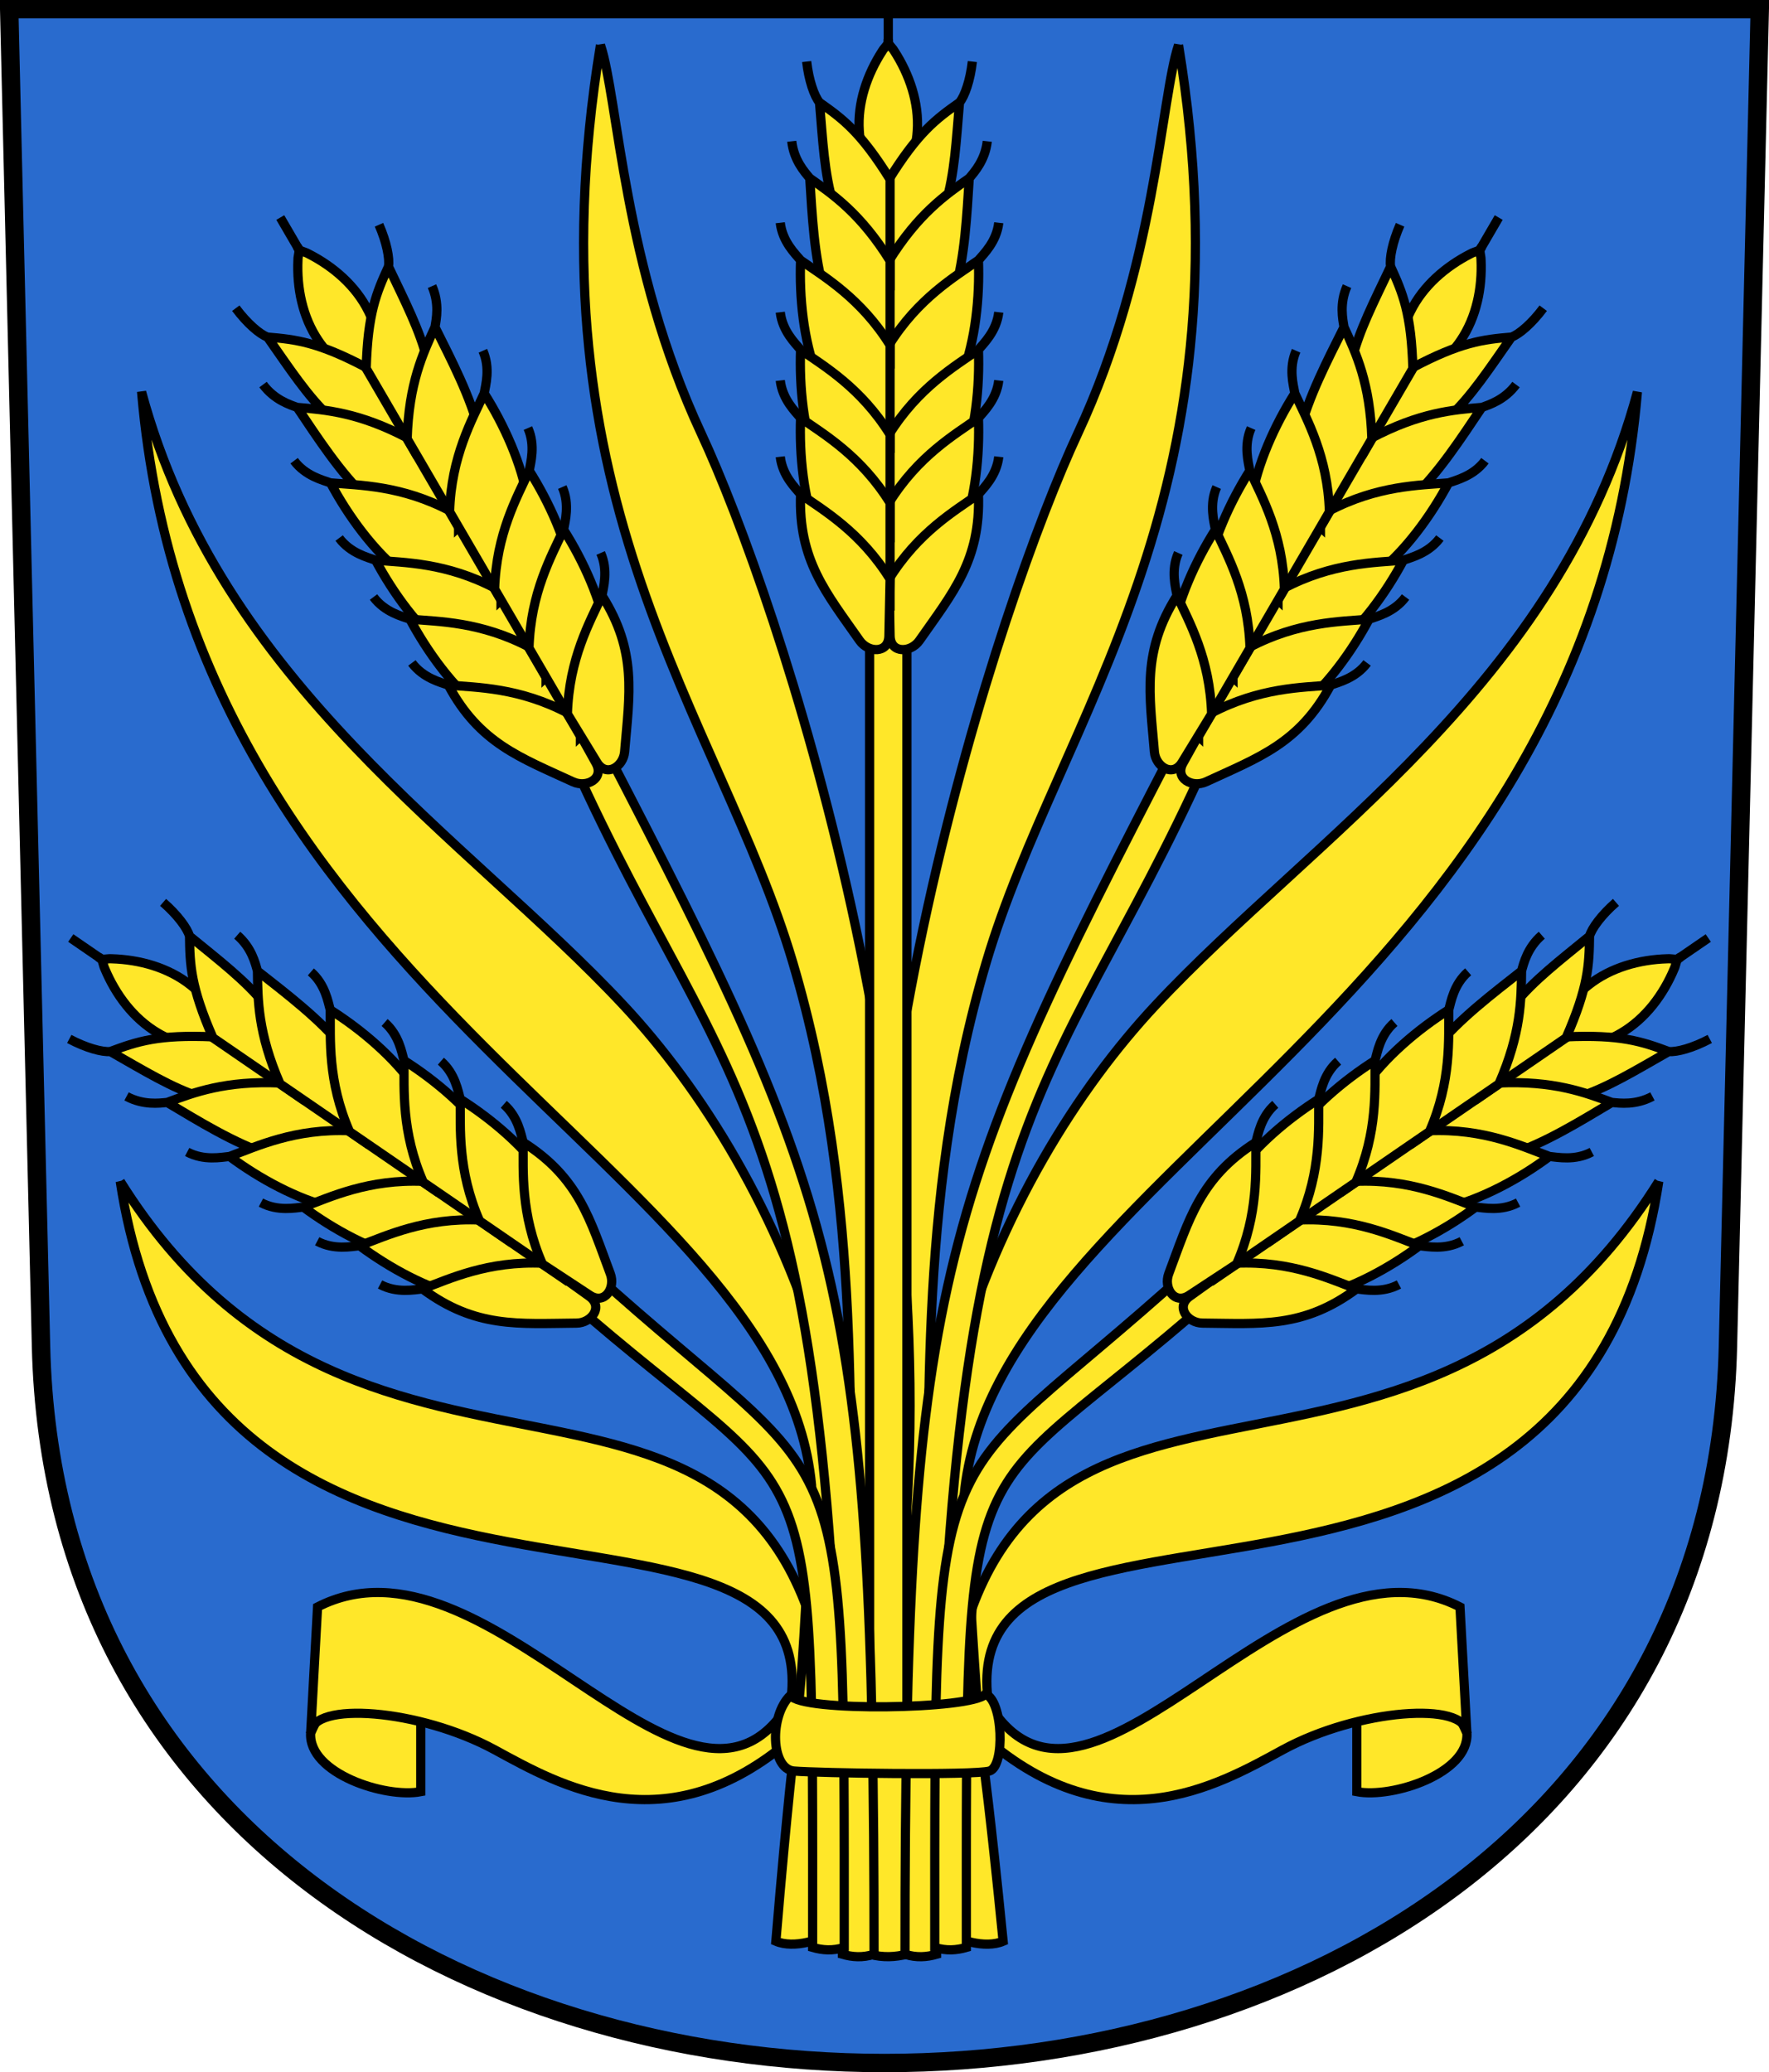 <?xml version="1.0" encoding="UTF-8"?>
<!-- Created with Inkscape (http://www.inkscape.org/) -->
<svg id="a" width="192.22" height="225.16" version="1.0" xmlns="http://www.w3.org/2000/svg">
 <path d="m1 1 3.458 145.31c2.47 103.79 180.83 103.79 183.3 0l3.459-145.31z" fill="#296bce" stroke="#000" stroke-width="2"/>
 <path d="m45.722 194.67v-11.218c-4.529-1.08-9.431-1.163-11.965 4.861-0.249 4.362 8.102 7.104 11.965 6.357z" color="#000000" fill="#ffe729" stroke="#000" stroke-width="1px"/>
 <path d="m13.066 128.36c8.85 58.207 79.396 26.798 72.541 58.332l4.736-0.249c-5.941-48.61-50.396-15.081-77.277-58.082z" color="#000000" fill="#ffe729" stroke="#000" stroke-width="1px"/>
 <path d="m33.757 188.31c0.088-3.494 11.808-2.648 20.017 1.819 7.008 3.813 18.59 10.547 32.255-1.214l-1.114-2.619c-11.12 14.971-32.177-21.047-50.41-11.696z" color="#000000" fill="#ffe729" stroke="#000" stroke-width="1px"/>
 <path d="m15.386 42.589c5.641 66.042 69.597 84.227 72.799 118.8-1.381 30.7-1.293 18.743-3.878 49.531 1.925 0.828 5.106-0.114 6.2-1.195 10.89-47.048-5.841-82.385-22.769-100.51-17.01-18.214-43.714-34.725-52.352-66.629z" color="#000000" fill="#ffe729" stroke="#000" stroke-width="1px"/>
 <path d="m147.43 194.67v-11.218c4.529-1.08 9.431-1.163 11.965 4.861 0.249 4.362-8.102 7.104-11.965 6.357z" color="#000000" fill="#ffe729" stroke="#000" stroke-width="1px"/>
 <path d="m128.06 4.892c8.141 49.714-13.007 73.112-20.877 99.61-7.918 26.66-5.781 51.934-6.645 69.882h-4.749c-6.696-50.368 12.928-109.26 21.336-127.31 8.475-18.187 8.994-36.349 10.935-42.185z" color="#000000" fill="#ffe729" stroke="#000" stroke-width="1px"/>
 <path d="m65.248 4.892c-8.141 49.714 13.007 73.112 20.877 99.61 7.918 26.66 5.781 51.934 6.645 69.882h4.749c6.696-50.368-12.928-109.26-21.336-127.31-8.475-18.187-8.994-36.349-10.935-42.185z" color="#000000" fill="#ffe729" stroke="#000" stroke-width="1px"/>
 <path d="m94.493 67.091h4.054v145.24c-1.251 0.302-2.569 0.401-4.054 0z" color="#000000" fill="#ffe729" stroke="#000" stroke-width="1px"/>
 <g fill="#ffe729" stroke="#000" stroke-width="1px">
  <path d="m96.521 20.399c1.988-1.421 3.001-3.716 3.151-6.168 0.207-3.066-0.844-6.118-2.491-8.674-0.248-0.452-0.799-0.755-0.66-1.327v-3.619 3.619c0.139 0.571-0.412 0.875-0.66 1.327-1.647 2.555-2.698 5.607-2.491 8.674 0.149 2.453 1.162 4.747 3.151 6.168z"/>
  <path d="m96.594 30.579v-11.093c3.178-5.11 5.105-6.551 7.665-8.351 0.568-0.681 1.164-2.39 1.398-4.446-0.234 2.057-0.83 3.766-1.398 4.446-0.702 8.297-0.713 14.402-7.665 19.444z" color="#000000"/>
  <path d="m96.594 39.428v-11.093c3.178-5.11 6.164-7.174 8.725-8.974 0.568-0.681 1.725-1.954 1.958-4.01-0.234 2.057-1.391 3.329-1.958 4.01-0.515 7.923-0.837 18.328-8.725 20.067z" color="#000000"/>
  <path d="m96.594 48.589v-11.093c3.178-5.11 7.162-7.423 9.722-9.223 0.568-0.681 1.974-2.016 2.208-4.072-0.234 2.057-1.64 3.392-2.208 4.072 0.295 8.048-1.834 18.578-9.722 20.316z" color="#000000"/>
  <path d="m96.594 58.311v-11.093c3.178-5.11 7.162-7.423 9.722-9.223 0.568-0.681 1.974-2.016 2.208-4.072-0.234 2.057-1.64 3.392-2.208 4.072 0.295 8.048-1.834 18.578-9.722 20.316z" color="#000000"/>
  <path d="m96.594 65.727v-11.093c3.178-5.11 7.162-7.423 9.722-9.223 0.568-0.681 1.974-2.016 2.208-4.072-0.234 2.057-1.64 3.392-2.208 4.072 0.295 8.048-1.834 18.578-9.722 20.316z" color="#000000"/>
  <path d="m96.719 69.093-0.125-6.17c3.178-5.11 7.162-7.423 9.722-9.223 0.568-0.681 1.974-2.016 2.208-4.072-0.234 2.057-1.64 3.392-2.208 4.072 0.263 7.173-2.804 10.736-6.415 15.9-0.935 1.337-3.143 1.435-3.182-0.507z" color="#000000"/>
  <path d="m96.714 30.579v-11.093c-3.178-5.11-5.105-6.551-7.665-8.351-0.568-0.681-1.164-2.39-1.398-4.446 0.234 2.057 0.83 3.766 1.398 4.446 0.702 8.297 0.713 14.402 7.665 19.444z" color="#000000"/>
  <path d="m96.714 39.428v-11.093c-3.178-5.11-6.164-7.174-8.725-8.974-0.568-0.681-1.725-1.954-1.958-4.01 0.234 2.057 1.391 3.329 1.958 4.01 0.515 7.923 0.837 18.328 8.725 20.067z" color="#000000"/>
  <path d="m96.714 48.589v-11.093c-3.178-5.11-7.162-7.423-9.722-9.223-0.568-0.681-1.974-2.016-2.208-4.072 0.234 2.057 1.64 3.392 2.208 4.072-0.295 8.048 1.834 18.578 9.722 20.316z" color="#000000"/>
  <path d="m96.714 58.311v-11.093c-3.178-5.11-7.162-7.423-9.722-9.223-0.568-0.681-1.974-2.016-2.208-4.072 0.234 2.057 1.64 3.392 2.208 4.072-0.295 8.048 1.834 18.578 9.722 20.316z" color="#000000"/>
  <path d="m96.714 65.727v-11.093c-3.178-5.11-7.162-7.423-9.722-9.223-0.568-0.681-1.974-2.016-2.208-4.072 0.234 2.057 1.64 3.392 2.208 4.072-0.295 8.048 1.834 18.578 9.722 20.316z" color="#000000"/>
  <path d="m96.59 69.093 0.125-6.17c-3.178-5.11-7.162-7.423-9.722-9.223-0.568-0.681-1.974-2.016-2.208-4.072 0.234 2.057 1.64 3.392 2.208 4.072-0.263 7.173 2.804 10.736 6.415 15.9 0.935 1.337 3.143 1.435 3.182-0.507z" color="#000000"/>
 </g>
 <path d="m180.24 128.36c-8.85 58.207-79.396 26.798-72.541 58.332l-4.736-0.249c5.941-48.61 50.396-15.081 77.277-58.082z" color="#000000" fill="#ffe729" stroke="#000" stroke-width="1px"/>
 <path d="m177.92 42.589c-5.641 66.042-69.949 85.284-73.151 119.86 2.086 35.459 1.293 18.919 4.23 48.474-1.925 0.828-5.106-0.114-6.2-1.195-10.89-47.048 5.841-82.385 22.769-100.51 17.01-18.214 43.714-34.725 52.352-66.629z" color="#000000" fill="#ffe729" stroke="#000" stroke-width="1px"/>
 <path d="m159.39 188.31c-0.088-3.494-11.808-2.648-20.017 1.819-7.154 3.893-19.077 10.83-33.116-1.977l1.536-2.482c10.998 16.565 32.373-20.546 50.849-11.07z" color="#000000" fill="#ffe729" stroke="#000" stroke-width="1px"/>
 <path d="m127.75 80.926 3.313 1.87c-16.993 37.821-29.29 36.714-29.29 129.54-1.06 0.302-2.178 0.401-3.437 0 0-72.519 3.531-81.499 29.415-131.41z" color="#000000" fill="#ffe729" stroke="#000" stroke-width="1px"/>
 <g fill="#ffe729" stroke="#000" stroke-width="1px">
  <path d="m152.89 40.733c2.433-0.227 4.463-1.7 5.827-3.744 1.722-2.545 2.351-5.711 2.214-8.748 0.013-0.515-0.31-1.055 0.098-1.478 0.607-1.042 1.214-2.085 1.822-3.127-0.607 1.042-1.214 2.085-1.822 3.127-0.168 0.564-0.796 0.549-1.238 0.814-2.709 1.379-5.154 3.487-6.518 6.241-1.105 2.194-1.385 4.687-0.383 6.916z"/>
  <path d="m147.83 49.566 5.584-9.585c5.319-2.816 7.708-3.091 10.827-3.357 0.833-0.302 2.209-1.479 3.446-3.138-1.237 1.659-2.613 2.836-3.446 3.138-4.783 6.816-7.865 12.086-16.411 12.942z" color="#000000"/>
  <path d="m143.38 57.212 5.584-9.585c5.319-2.816 8.938-3.096 12.056-3.362 0.833-0.302 2.474-0.82 3.711-2.479-1.237 1.659-2.878 2.177-3.711 2.479-4.433 6.587-9.949 15.416-17.64 12.948z" color="#000000"/>
  <path d="m138.77 65.128 5.584-9.585c5.319-2.816 9.925-2.809 13.043-3.076 0.833-0.302 2.72-0.748 3.958-2.408-1.237 1.659-3.124 2.105-3.958 2.408-3.796 7.102-10.936 15.129-18.627 12.661z" color="#000000"/>
  <path d="m133.87 73.529 5.584-9.585c5.319-2.816 9.925-2.809 13.043-3.076 0.833-0.302 2.72-0.748 3.958-2.408-1.237 1.659-3.124 2.105-3.958 2.408-3.796 7.102-10.936 15.129-18.627 12.661z" color="#000000"/>
  <path d="m130.14 79.937 5.584-9.585c5.319-2.816 9.925-2.809 13.043-3.076 0.833-0.302 2.72-0.748 3.958-2.408-1.237 1.659-3.124 2.105-3.958 2.408-3.796 7.102-10.936 15.129-18.627 12.661z" color="#000000"/>
  <path d="m128.55 82.907 2.998-5.394c5.319-2.816 9.925-2.809 13.043-3.076 0.833-0.302 2.72-0.748 3.958-2.408-1.237 1.659-3.124 2.105-3.958 2.408-3.384 6.33-7.827 7.865-13.547 10.51-1.48 0.684-3.438-0.342-2.494-2.04z" color="#000000"/>
  <path d="m147.94 49.626 5.584-9.585c-0.174-6.016-1.113-8.23-2.42-11.074-0.148-0.874 0.197-2.651 1.03-4.545-0.833 1.895-1.179 3.672-1.03 4.545-3.57 7.522-6.634 12.803-3.164 20.659z" color="#000000"/>
  <path d="m143.48 57.272 5.584-9.585c-0.174-6.016-1.715-9.302-3.022-12.146-0.148-0.874-0.507-2.556 0.326-4.451-0.833 1.895-0.474 3.577-0.326 4.451-3.543 7.105-8.503 16.258-2.562 21.731z" color="#000000"/>
  <path d="m138.87 65.188 5.584-9.585c-0.174-6.016-2.451-10.019-3.758-12.863-0.148-0.874-0.691-2.736 0.142-4.63-0.833 1.895-0.29 3.756-0.142 4.63-4.306 6.805-7.766 16.976-1.826 22.449z" color="#000000"/>
  <path d="m133.98 73.589 5.584-9.585c-0.174-6.016-2.451-10.019-3.758-12.863-0.148-0.874-0.691-2.736 0.142-4.63-0.833 1.895-0.29 3.756-0.142 4.63-4.306 6.805-7.766 16.976-1.826 22.449z" color="#000000"/>
  <path d="m130.24 79.997 5.584-9.585c-0.174-6.016-2.451-10.019-3.758-12.863-0.148-0.874-0.691-2.736 0.142-4.63-0.833 1.895-0.29 3.756-0.142 4.63-4.306 6.805-7.766 16.976-1.826 22.449z" color="#000000"/>
  <path d="m128.44 82.842 3.213-5.268c-0.174-6.016-2.451-10.019-3.758-12.863-0.148-0.874-0.691-2.736 0.142-4.63-0.833 1.895-0.29 3.756-0.142 4.63-3.838 6.066-2.982 10.688-2.46 16.968 0.135 1.625 1.994 2.822 3.005 1.164z" color="#000000"/>
 </g>
 <path d="m128.99 138.14 2.565 2.991c-27.338 23.985-26.548 12.76-26.548 70.461-1.06 0.302-2.178 0.401-3.437 0 0-58.564-0.582-48.096 27.421-73.452z" color="#000000" fill="#ffe729" stroke="#000" stroke-width="1px"/>
 <path d="m65.561 80.926-3.313 1.87c16.993 37.821 29.291 36.714 29.291 129.54 1.06 0.302 2.178 0.401 3.437 0 0-72.519-3.531-81.499-29.415-131.41z" color="#000000" fill="#ffe729" stroke="#000" stroke-width="1px"/>
 <g fill="#ffe729" stroke="#000" stroke-width="1px">
  <path d="m40.416 40.733c-2.433-0.227-4.463-1.7-5.827-3.744-1.722-2.545-2.351-5.711-2.214-8.748-0.013-0.515 0.31-1.055-0.098-1.478-0.607-1.042-1.214-2.085-1.822-3.127 0.607 1.042 1.214 2.085 1.822 3.127 0.168 0.564 0.796 0.549 1.238 0.814 2.709 1.379 5.154 3.487 6.518 6.241 1.105 2.194 1.385 4.687 0.383 6.916z"/>
  <path d="m45.477 49.566-5.584-9.585c-5.319-2.816-7.708-3.091-10.827-3.357-0.833-0.302-2.209-1.479-3.446-3.138 1.237 1.659 2.613 2.836 3.446 3.138 4.783 6.816 7.865 12.086 16.411 12.942z" color="#000000"/>
  <path d="m49.932 57.212-5.584-9.585c-5.319-2.816-8.938-3.096-12.056-3.362-0.833-0.302-2.474-0.82-3.711-2.479 1.237 1.659 2.878 2.177 3.711 2.479 4.433 6.587 9.949 15.416 17.64 12.948z" color="#000000"/>
  <path d="m54.543 65.128-5.584-9.585c-5.319-2.816-9.925-2.809-13.043-3.076-0.833-0.302-2.72-0.748-3.958-2.408 1.237 1.659 3.124 2.105 3.958 2.408 3.796 7.102 10.936 15.129 18.627 12.661z" color="#000000"/>
  <path d="m59.437 73.529-5.584-9.585c-5.319-2.816-9.925-2.809-13.043-3.076-0.833-0.302-2.72-0.748-3.958-2.408 1.237 1.659 3.124 2.105 3.958 2.408 3.796 7.102 10.936 15.129 18.627 12.661z" color="#000000"/>
  <path d="m63.17 79.937-5.584-9.585c-5.319-2.816-9.925-2.809-13.043-3.076-0.833-0.302-2.72-0.748-3.958-2.408 1.237 1.659 3.124 2.105 3.958 2.408 3.796 7.102 10.936 15.129 18.627 12.661z" color="#000000"/>
  <path d="m64.756 82.907-2.998-5.394c-5.319-2.816-9.925-2.809-13.043-3.076-0.833-0.302-2.72-0.748-3.958-2.408 1.237 1.659 3.124 2.105 3.958 2.408 3.384 6.33 7.827 7.865 13.547 10.51 1.48 0.684 3.438-0.342 2.494-2.04z" color="#000000"/>
  <path d="m45.374 49.626-5.584-9.585c0.174-6.016 1.113-8.23 2.42-11.074 0.148-0.874-0.197-2.651-1.03-4.545 0.833 1.895 1.179 3.672 1.03 4.545 3.57 7.522 6.634 12.803 3.164 20.659z" color="#000000"/>
  <path d="m49.828 57.273-5.584-9.585c0.174-6.016 1.715-9.302 3.022-12.146 0.148-0.874 0.507-2.556-0.326-4.451 0.833 1.895 0.474 3.577 0.326 4.451 3.543 7.105 8.503 16.258 2.562 21.731z" color="#000000"/>
  <path d="m54.439 65.188-5.584-9.585c0.174-6.016 2.451-10.019 3.758-12.863 0.148-0.874 0.691-2.736-0.142-4.63 0.833 1.895 0.29 3.756 0.142 4.63 4.306 6.805 7.766 16.976 1.826 22.449z" color="#000000"/>
  <path d="m59.333 73.589-5.584-9.585c0.174-6.016 2.451-10.019 3.758-12.863 0.148-0.874 0.691-2.736-0.142-4.63 0.833 1.895 0.29 3.756 0.142 4.63 4.306 6.805 7.766 16.976 1.826 22.449z" color="#000000"/>
  <path d="m63.066 79.997-5.584-9.585c0.174-6.016 2.451-10.019 3.758-12.863 0.148-0.874 0.691-2.736-0.142-4.63 0.833 1.895 0.29 3.756 0.142 4.63 4.306 6.805 7.766 16.976 1.826 22.449z" color="#000000"/>
  <path d="m64.868 82.842-3.213-5.268c0.174-6.016 2.451-10.019 3.758-12.863 0.148-0.874 0.691-2.736-0.142-4.63 0.833 1.895 0.29 3.756 0.142 4.63 3.838 6.066 2.982 10.688 2.46 16.968-0.135 1.625-1.994 2.822-3.005 1.164z" color="#000000"/>
 </g>
 <path d="m64.315 138.14-2.565 2.991c27.338 23.985 26.548 12.76 26.548 70.461 1.06 0.302 2.178 0.401 3.437 0 0-58.564 0.582-48.096-27.421-73.452z" color="#000000" fill="#ffe729" stroke="#000" stroke-width="1px"/>
 <g fill="#ffe729" stroke="#000" stroke-width="1px">
  <path d="m24 113.12c-2.297 0.835-4.762 0.37-6.868-0.895-2.645-1.565-4.566-4.159-5.74-6.963-0.232-0.46-0.171-1.086-0.72-1.295-0.994-0.683-1.989-1.366-2.983-2.049 0.994 0.683 1.989 1.366 2.983 2.049 0.392 0.438 0.954 0.156 1.467 0.207 3.039 0.089 6.15 0.95 8.56 2.857 1.937 1.512 3.256 3.646 3.301 6.089z"/>
  <path d="m32.35 118.94-9.144-6.28c-6.012-0.273-8.29 0.5-11.223 1.591-0.882 0.083-2.629-0.393-4.456-1.365 1.828 0.972 3.574 1.448 4.456 1.365 7.237 4.118 12.275 7.566 20.368 4.689z" color="#000000"/>
  <path d="m39.645 123.95-9.144-6.28c-6.012-0.273-9.403 1.02-12.337 2.112-0.882 0.083-2.587 0.316-4.414-0.656 1.828 0.972 3.532 0.739 4.414 0.656 6.823 4.061 15.582 9.686 21.481 4.168z" color="#000000"/>
  <path d="m47.197 129.14-9.144-6.28c-6.012-0.273-10.173 1.701-13.107 2.792-0.882 0.083-2.779 0.486-4.607-0.486 1.828 0.972 3.724 0.568 4.607 0.486 6.467 4.799 16.352 9.005 22.251 3.488z" color="#000000"/>
  <path d="m55.211 134.64-9.144-6.28c-6.012-0.273-10.173 1.701-13.107 2.792-0.882 0.083-2.779 0.486-4.607-0.486 1.828 0.972 3.724 0.568 4.607 0.486 6.467 4.799 16.352 9.005 22.251 3.488z" color="#000000"/>
  <path d="m61.324 138.84-9.144-6.28c-6.012-0.273-10.173 1.701-13.107 2.792-0.882 0.083-2.779 0.486-4.607-0.486 1.828 0.972 3.724 0.568 4.607 0.486 6.467 4.799 16.352 9.005 22.251 3.487z" color="#000000"/>
  <path d="m64.028 140.85-5.015-3.595c-6.012-0.273-10.173 1.701-13.107 2.792-0.882 0.083-2.779 0.486-4.607-0.486 1.828 0.972 3.724 0.568 4.607 0.486 5.764 4.277 10.437 3.767 16.739 3.713 1.631-0.014 2.962-1.779 1.383-2.91z" color="#000000"/>
  <path d="m32.283 119.04-9.144-6.28c-2.413-5.513-2.51-7.917-2.544-11.046-0.24-0.853-1.311-2.312-2.874-3.669 1.563 1.357 2.634 2.816 2.874 3.669 6.442 5.276 11.469 8.741 11.688 17.326z" color="#000000"/>
  <path d="m39.577 124.05-9.144-6.28c-2.413-5.513-2.424-9.143-2.458-12.272-0.24-0.853-0.634-2.528-2.197-3.885 1.563 1.357 1.957 3.031 2.197 3.885 6.239 4.91 14.635 11.066 11.602 18.552z" color="#000000"/>
  <path d="m47.129 129.24-9.144-6.28c-2.413-5.513-2.065-10.106-2.099-13.236-0.24-0.853-0.544-2.768-2.107-4.125 1.563 1.357 1.867 3.272 2.107 4.125 6.801 4.313 14.276 12.029 11.243 19.516z" color="#000000"/>
  <path d="m55.143 134.74-9.144-6.28c-2.413-5.513-2.065-10.106-2.099-13.236-0.24-0.853-0.544-2.768-2.107-4.125 1.563 1.357 1.867 3.272 2.107 4.125 6.801 4.313 14.276 12.029 11.243 19.516z" color="#000000"/>
  <path d="m61.256 138.94-9.144-6.28c-2.413-5.513-2.065-10.106-2.099-13.236-0.24-0.853-0.544-2.768-2.107-4.125 1.563 1.357 1.867 3.272 2.107 4.125 6.801 4.313 14.276 12.029 11.243 19.516z" color="#000000"/>
  <path d="m64.101 140.74-5.156-3.39c-2.413-5.513-2.065-10.106-2.099-13.236-0.24-0.853-0.544-2.768-2.107-4.125 1.563 1.357 1.867 3.272 2.107 4.125 6.062 3.844 7.263 8.389 9.475 14.29 0.573 1.527-0.597 3.403-2.22 2.336z" color="#000000"/>
 </g>
 <g fill="#ffe729" stroke="#000" stroke-width="1px">
  <path d="m169.31 113.12c2.297 0.835 4.762 0.37 6.868-0.895 2.645-1.565 4.566-4.159 5.74-6.963 0.232-0.46 0.171-1.086 0.72-1.295l2.983-2.049-2.983 2.049c-0.392 0.438-0.954 0.156-1.467 0.207-3.039 0.089-6.15 0.95-8.56 2.857-1.937 1.512-3.256 3.646-3.301 6.089z"/>
  <path d="m160.96 118.94 9.144-6.28c6.012-0.273 8.29 0.5 11.223 1.591 0.882 0.083 2.629-0.393 4.456-1.365-1.828 0.972-3.574 1.448-4.456 1.365-7.237 4.118-12.275 7.566-20.368 4.689z" color="#000000"/>
  <path d="m153.66 123.95 9.144-6.28c6.012-0.273 9.403 1.02 12.337 2.112 0.882 0.083 2.587 0.316 4.414-0.656-1.828 0.972-3.532 0.739-4.414 0.656-6.823 4.061-15.582 9.686-21.481 4.168z" color="#000000"/>
  <path d="m146.11 129.14 9.144-6.28c6.012-0.273 10.173 1.701 13.107 2.792 0.882 0.083 2.779 0.486 4.607-0.486-1.828 0.972-3.724 0.568-4.607 0.486-6.467 4.799-16.352 9.005-22.251 3.488z" color="#000000"/>
  <path d="m138.1 134.64 9.144-6.28c6.012-0.273 10.173 1.701 13.107 2.792 0.882 0.083 2.779 0.486 4.607-0.486-1.828 0.972-3.724 0.568-4.607 0.486-6.467 4.799-16.352 9.005-22.251 3.487z" color="#000000"/>
  <path d="m131.98 138.84 9.144-6.28c6.012-0.273 10.173 1.701 13.107 2.792 0.882 0.083 2.779 0.486 4.607-0.486-1.828 0.972-3.724 0.568-4.607 0.486-6.467 4.799-16.352 9.005-22.251 3.488z" color="#000000"/>
  <path d="m129.28 140.85 5.015-3.596c6.012-0.273 10.173 1.701 13.107 2.792 0.882 0.083 2.779 0.486 4.607-0.486-1.828 0.972-3.724 0.568-4.607 0.486-5.764 4.277-10.437 3.767-16.739 3.713-1.631-0.014-2.962-1.779-1.383-2.91z" color="#000000"/>
  <path d="m161.03 119.04 9.144-6.28c2.413-5.513 2.51-7.917 2.544-11.046 0.24-0.853 1.311-2.312 2.874-3.669-1.563 1.357-2.634 2.816-2.874 3.669-6.442 5.276-11.469 8.741-11.688 17.326z" color="#000000"/>
  <path d="m153.73 124.05 9.144-6.28c2.413-5.513 2.424-9.143 2.458-12.272 0.24-0.853 0.634-2.528 2.197-3.885-1.563 1.357-1.957 3.031-2.197 3.885-6.239 4.91-14.635 11.066-11.602 18.552z" color="#000000"/>
  <path d="m146.18 129.23 9.144-6.28c2.413-5.513 2.065-10.106 2.099-13.236 0.24-0.853 0.544-2.768 2.107-4.125-1.563 1.357-1.867 3.272-2.107 4.125-6.801 4.313-14.276 12.029-11.243 19.516z" color="#000000"/>
  <path d="m138.17 134.74 9.144-6.28c2.413-5.513 2.065-10.106 2.099-13.236 0.24-0.853 0.544-2.768 2.107-4.125-1.563 1.357-1.867 3.272-2.107 4.125-6.801 4.313-14.276 12.029-11.243 19.516z" color="#000000"/>
  <path d="m132.05 138.94 9.144-6.28c2.413-5.513 2.065-10.106 2.099-13.236 0.24-0.853 0.544-2.768 2.107-4.125-1.563 1.357-1.867 3.272-2.107 4.125-6.801 4.313-14.276 12.029-11.243 19.516z" color="#000000"/>
  <path d="m129.21 140.74 5.156-3.39c2.413-5.513 2.065-10.106 2.099-13.236 0.24-0.853 0.544-2.768 2.107-4.125-1.563 1.357-1.867 3.272-2.107 4.125-6.062 3.844-7.263 8.389-9.475 14.29-0.573 1.527 0.597 3.403 2.22 2.336z" color="#000000"/>
 </g>
 <path d="m85.89 184.2c1.08 1.828 19.735 1.537 21.189-0.125 1.914 0.674 2.155 7.849 0.436 8.351-1.689 0.493-18.699 0.225-21.251 0-2.49-0.219-2.69-5.984-0.374-8.226z" color="#000000" fill="#ffe729" stroke="#000" stroke-width="1px"/>
</svg>

